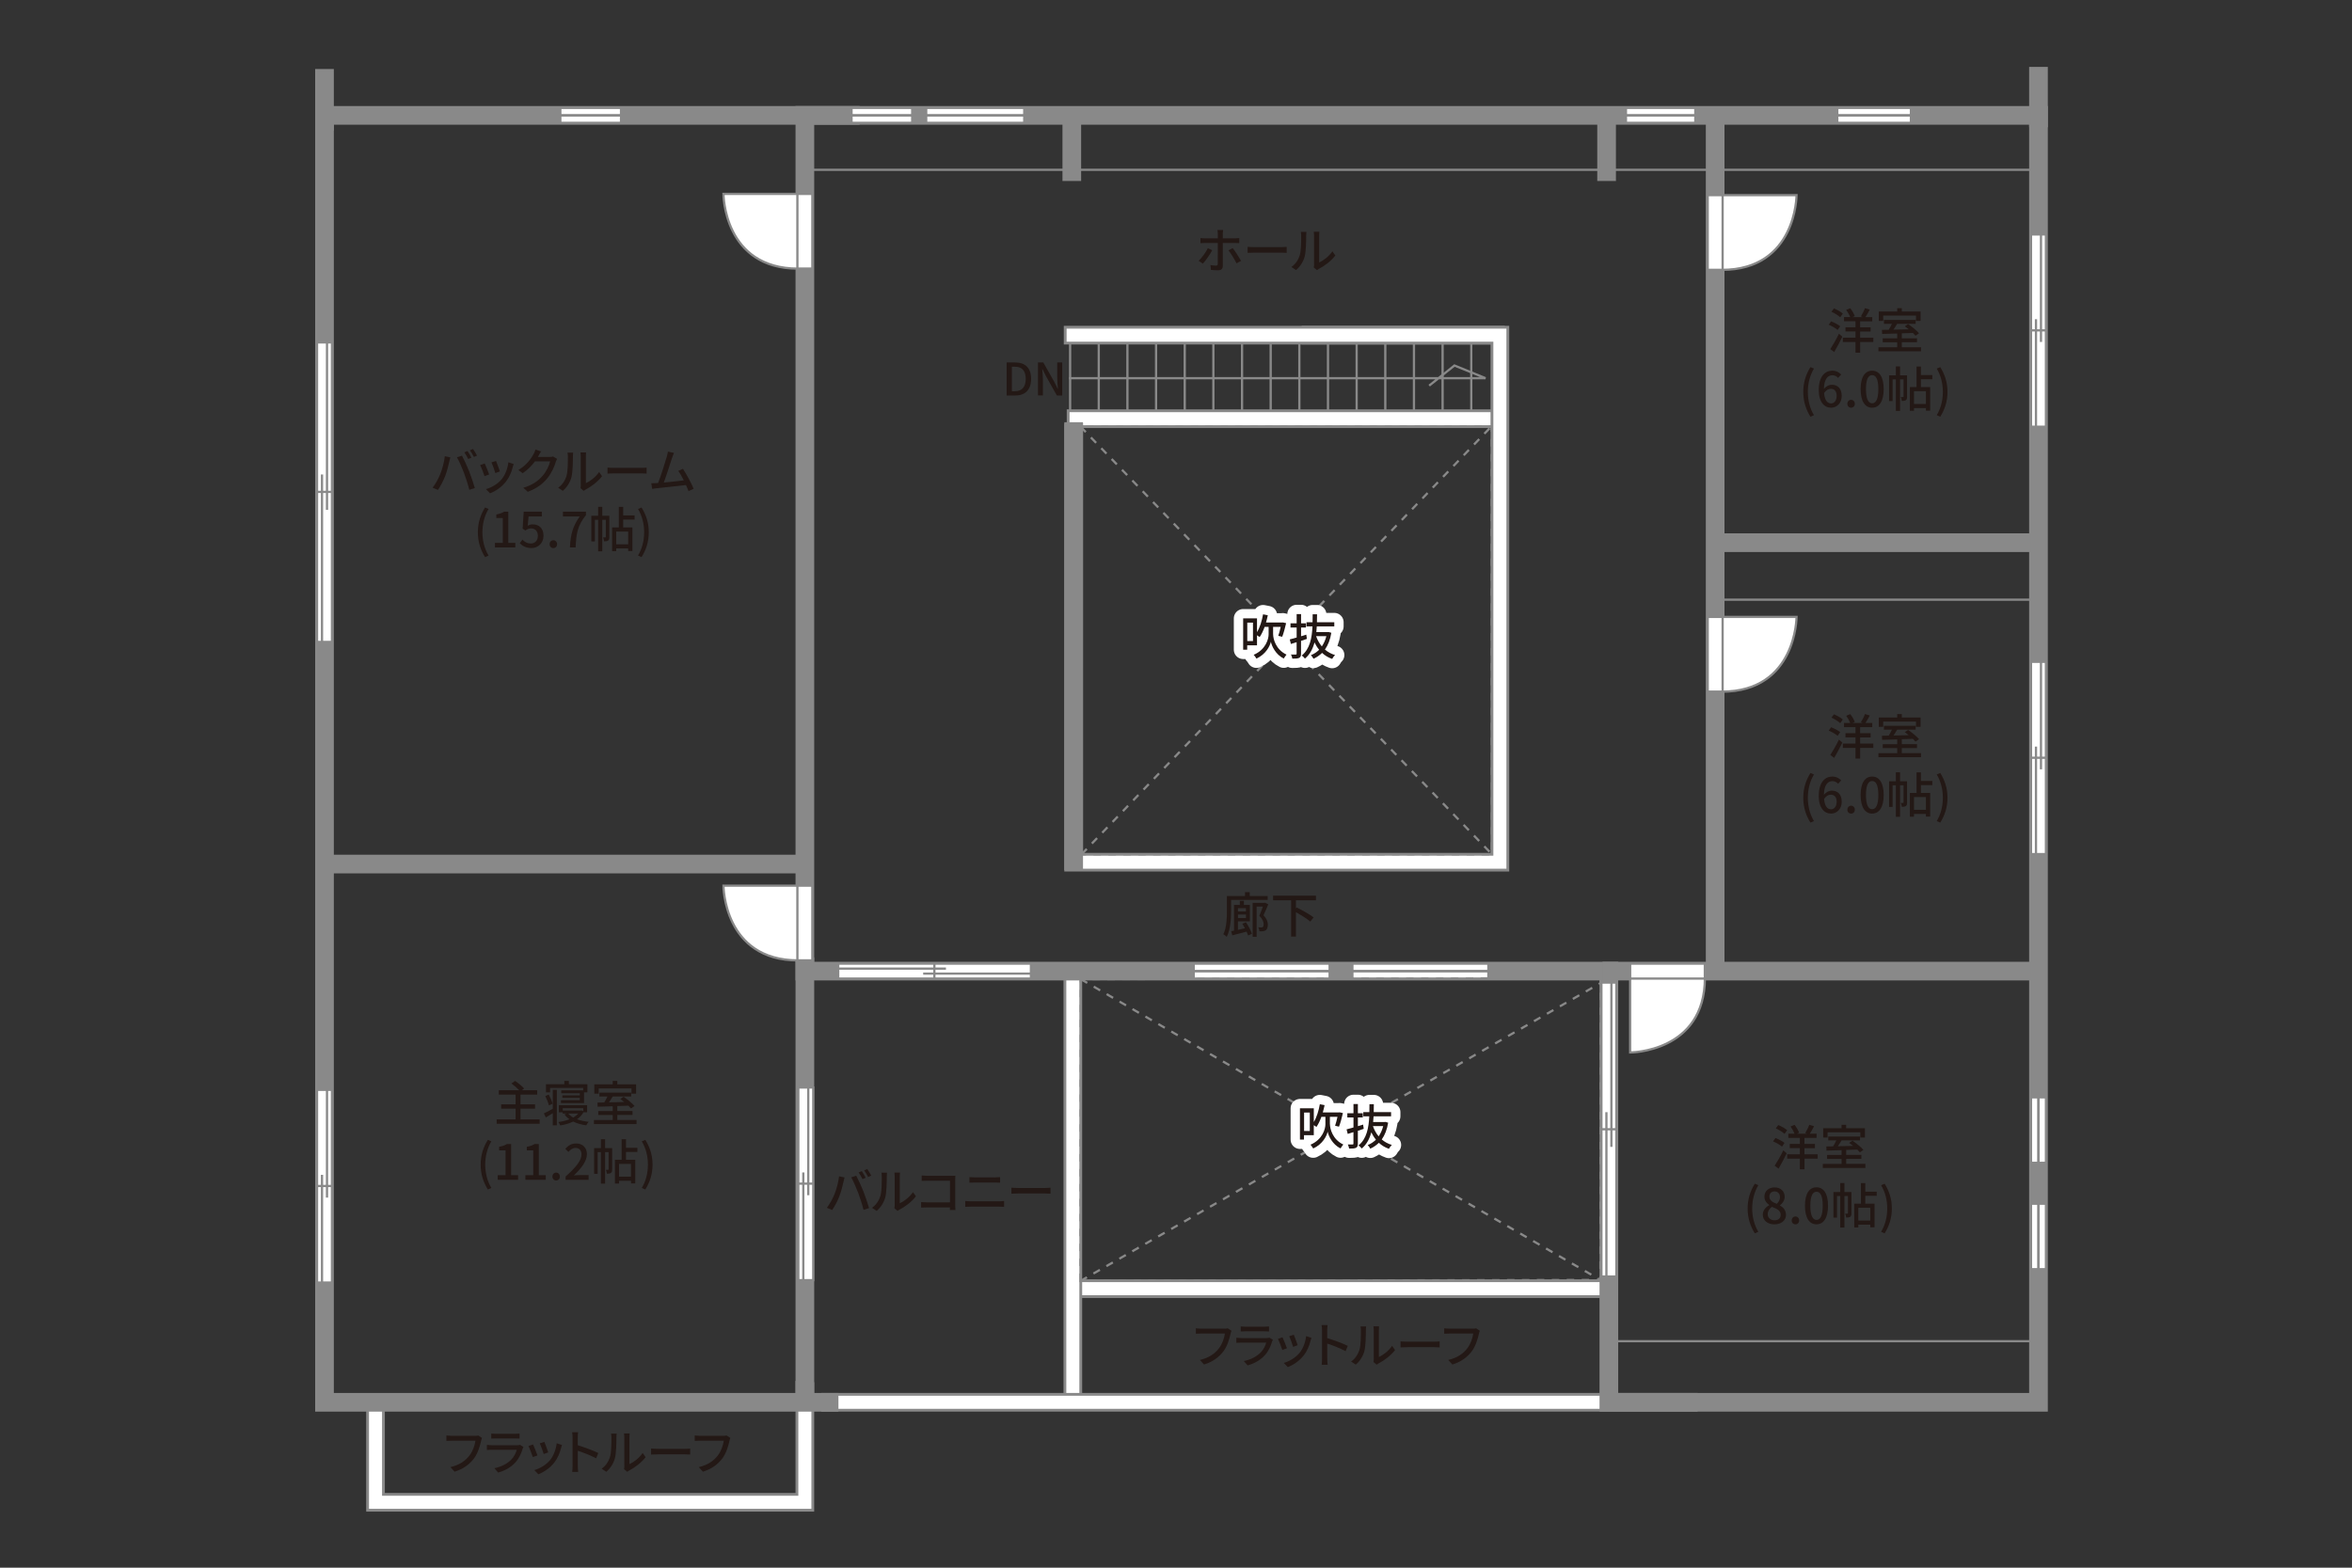 <?xml version="1.0" encoding="UTF-8"?><svg xmlns="http://www.w3.org/2000/svg" viewBox="0 0 630 420"><rect x="0" y="0" width="630" height="420" fill="#333333" stroke="none"/><defs><style>.cls-1,.cls-2,.cls-3,.cls-4,.cls-5{fill:none;}.cls-1,.cls-2,.cls-3,.cls-6,.cls-5,.cls-7{stroke:#898989;}.cls-1,.cls-3,.cls-6,.cls-5{stroke-width:.6px;}.cls-1,.cls-6,.cls-7{stroke-linecap:square;}.cls-8{fill:#231815;}.cls-2,.cls-4{stroke-width:5px;}.cls-3{stroke-dasharray:2 2;stroke-miterlimit:10;}.cls-4{stroke:#fff;stroke-linejoin:round;}.cls-6,.cls-7{fill:#fff;}.cls-7{stroke-width:.75px;}</style></defs><g id="_罫線"><line class="cls-1" x1="546.02" y1="45.49" x2="215.59" y2="45.49"/><line class="cls-1" x1="546.02" y1="160.66" x2="459.42" y2="160.66"/><line class="cls-1" x1="430.95" y1="359.32" x2="546.02" y2="359.32"/><line class="cls-1" x1="394.09" y1="112.17" x2="394.09" y2="90.74"/><line class="cls-1" x1="386.41" y1="112.17" x2="386.41" y2="90.74"/><line class="cls-1" x1="378.74" y1="112.17" x2="378.74" y2="90.74"/><line class="cls-1" x1="371.06" y1="112.17" x2="371.06" y2="90.74"/><line class="cls-1" x1="363.39" y1="112.17" x2="363.39" y2="90.74"/><line class="cls-1" x1="355.71" y1="112.17" x2="355.71" y2="90.74"/><line class="cls-1" x1="348.04" y1="112.17" x2="348.04" y2="90.74"/><line class="cls-1" x1="340.36" y1="112.17" x2="340.36" y2="90.74"/><line class="cls-1" x1="332.69" y1="112.17" x2="332.69" y2="90.74"/><line class="cls-1" x1="325.01" y1="112.17" x2="325.01" y2="90.74"/><line class="cls-1" x1="317.34" y1="112.17" x2="317.34" y2="90.74"/><line class="cls-1" x1="309.66" y1="112.17" x2="309.66" y2="90.74"/><line class="cls-1" x1="301.99" y1="112.17" x2="301.99" y2="90.74"/><line class="cls-1" x1="294.31" y1="112.17" x2="294.31" y2="90.74"/><line class="cls-1" x1="286.64" y1="112.17" x2="286.64" y2="90.74"/><polyline class="cls-1" points="286.64 101.32 392.75 101.32 397.91 101.32 389.59 97.92 383.05 103.13"/></g><g id="_外壁"><rect class="cls-7" x="287.59" y="343.12" width="143.37" height="4.25"/><rect class="cls-7" x="285.24" y="260.17" width="4.25" height="113.57"/><rect class="cls-7" x="286.11" y="110.05" width="116.6" height="4.25"/><rect class="cls-7" x="349.02" y="87.67" width="53.69" height="4.25"/><path class="cls-7" d="M217.71,370.32h-4.25v30.04h-110.75v-25.88h-4.25v30.12h119.25v-34.29Z"/><path class="cls-7" d="M403.88,87.67h-118.56v4.25h114.31v136.95h-109.92v-115.38h-4.25v119.62h118.42V87.67Z"/><rect class="cls-7" x="220.34" y="373.56" width="234" height="4.25"/><polygon class="cls-2" points="287.52 260.17 287.52 260.17 430.95 260.17 430.95 375.69 546.02 375.69 546.02 30.91 286.52 30.91 286.52 30.91 258.27 30.91 258.27 30.91 215.59 30.91 215.59 260.17 287.52 260.17"/><line class="cls-2" x1="546.02" y1="34.09" x2="546.02" y2="17.92"/><polyline class="cls-2" points="215.59 256.49 215.59 375.69 224.58 375.69 86.92 375.69 86.92 30.91 230.25 30.91"/><line class="cls-2" x1="86.92" y1="34.99" x2="86.92" y2="18.49"/><line class="cls-2" x1="215.59" y1="231.49" x2="86.92" y2="231.49"/><line class="cls-2" x1="287.09" y1="48.49" x2="287.09" y2="30.34"/><line class="cls-2" x1="430.34" y1="48.49" x2="430.34" y2="30.34"/><line class="cls-2" x1="459.42" y1="30.91" x2="459.42" y2="259.32"/><line class="cls-2" x1="429.25" y1="260.17" x2="546.02" y2="260.17"/><line class="cls-2" x1="544.92" y1="145.39" x2="459.42" y2="145.39"/><line class="cls-2" x1="287.59" y1="233.12" x2="287.59" y2="113.49"/></g><g id="_パーツ"><polygon class="cls-6" points="492.13 32.91 492.13 28.91 511.85 28.91 511.85 32.91 492.13 32.91 492.13 32.91"/><line class="cls-5" x1="511.85" y1="30.91" x2="492.13" y2="30.91"/><line class="cls-5" x1="511.85" y1="30.91" x2="492.13" y2="30.91"/><polygon class="cls-6" points="435.52 32.91 435.52 28.91 454.1 28.91 454.1 32.91 435.52 32.91 435.52 32.91"/><line class="cls-5" x1="454.1" y1="30.91" x2="435.52" y2="30.91"/><line class="cls-5" x1="454.1" y1="30.91" x2="435.52" y2="30.91"/><polygon class="cls-6" points="248.09 32.91 248.09 28.91 274.35 28.91 274.35 32.91 248.09 32.91 248.09 32.91"/><line class="cls-5" x1="274.35" y1="30.91" x2="248.09" y2="30.91"/><line class="cls-5" x1="274.35" y1="30.91" x2="248.09" y2="30.91"/><polygon class="cls-6" points="228.09 32.91 228.09 28.91 244.34 28.91 244.34 32.91 228.09 32.91 228.09 32.91"/><line class="cls-5" x1="244.34" y1="30.91" x2="228.09" y2="30.91"/><line class="cls-5" x1="244.34" y1="30.91" x2="228.09" y2="30.91"/><polygon class="cls-6" points="150.09 32.91 150.09 28.91 166.34 28.91 166.34 32.91 150.09 32.91 150.09 32.91"/><line class="cls-5" x1="166.34" y1="30.91" x2="150.09" y2="30.91"/><line class="cls-5" x1="166.34" y1="30.91" x2="150.09" y2="30.91"/><polygon class="cls-6" points="362.25 262.17 362.25 258.17 398.67 258.17 398.67 262.17 362.25 262.17 362.25 262.17"/><line class="cls-5" x1="398.67" y1="260.17" x2="362.25" y2="260.17"/><line class="cls-5" x1="398.67" y1="260.17" x2="362.25" y2="260.17"/><polygon class="cls-6" points="319.74 262.17 319.74 258.17 356.15 258.17 356.15 262.17 319.74 262.17 319.74 262.17"/><line class="cls-5" x1="356.15" y1="260.17" x2="319.74" y2="260.17"/><line class="cls-5" x1="356.15" y1="260.17" x2="319.74" y2="260.17"/><polygon class="cls-6" points="544.02 293.99 548.02 293.99 548.02 311.53 544.02 311.53 544.02 293.99 544.02 293.99"/><line class="cls-5" x1="546.02" y1="311.53" x2="546.02" y2="293.99"/><line class="cls-5" x1="546.02" y1="311.53" x2="546.02" y2="293.99"/><polygon class="cls-6" points="544.02 322.49 548.02 322.49 548.02 340.03 544.02 340.03 544.02 322.49 544.02 322.49"/><line class="cls-5" x1="546.02" y1="340.03" x2="546.02" y2="322.49"/><line class="cls-5" x1="546.02" y1="340.03" x2="546.02" y2="322.49"/><polygon class="cls-6" points="544.02 62.81 548.02 62.81 548.02 114.32 544.02 114.32 544.02 62.81 544.02 62.81"/><line class="cls-5" x1="548.02" y1="88.51" x2="544.02" y2="88.51"/><line class="cls-5" x1="546.69" y1="62.81" x2="546.69" y2="91.61"/><line class="cls-5" x1="545.35" y1="85.52" x2="545.35" y2="114.32"/><polygon class="cls-6" points="544.02 177.31 548.02 177.31 548.02 228.82 544.02 228.82 544.02 177.31 544.02 177.31"/><line class="cls-5" x1="548.02" y1="203.01" x2="544.02" y2="203.01"/><line class="cls-5" x1="546.69" y1="177.31" x2="546.69" y2="206.11"/><line class="cls-5" x1="545.35" y1="200.02" x2="545.35" y2="228.82"/><polygon class="cls-6" points="428.95 263.24 432.95 263.24 432.95 341.99 428.95 341.99 428.95 263.24 428.95 263.24"/><line class="cls-5" x1="432.95" y1="302.54" x2="428.95" y2="302.54"/><line class="cls-5" x1="431.62" y1="263.24" x2="431.62" y2="307.26"/><line class="cls-5" x1="430.29" y1="297.96" x2="430.29" y2="341.99"/><polygon class="cls-6" points="213.83 291.35 217.83 291.35 217.83 342.97 213.83 342.97 213.83 291.35 213.83 291.35"/><line class="cls-5" x1="217.83" y1="317.11" x2="213.83" y2="317.11"/><line class="cls-5" x1="216.5" y1="291.35" x2="216.5" y2="320.21"/><line class="cls-5" x1="215.17" y1="314.11" x2="215.17" y2="342.97"/><polygon class="cls-6" points="224.52 262.17 224.52 258.17 276.14 258.17 276.14 262.17 224.52 262.17 224.52 262.17"/><line class="cls-5" x1="250.28" y1="258.17" x2="250.28" y2="262.17"/><line class="cls-5" x1="224.52" y1="259.5" x2="253.38" y2="259.5"/><line class="cls-5" x1="247.28" y1="260.84" x2="276.14" y2="260.84"/><polygon class="cls-6" points="84.92 291.98 88.92 291.98 88.92 343.61 84.92 343.61 84.92 291.98 84.92 291.98"/><line class="cls-5" x1="88.92" y1="317.74" x2="84.92" y2="317.74"/><line class="cls-5" x1="87.59" y1="291.98" x2="87.59" y2="320.85"/><line class="cls-5" x1="86.25" y1="314.75" x2="86.25" y2="343.61"/><polygon class="cls-6" points="84.92 91.74 88.92 91.74 88.92 171.98 84.92 171.98 84.92 91.74 84.92 91.74"/><line class="cls-5" x1="88.92" y1="131.78" x2="84.92" y2="131.78"/><line class="cls-5" x1="87.59" y1="91.74" x2="87.59" y2="136.6"/><line class="cls-5" x1="86.25" y1="127.12" x2="86.25" y2="171.98"/><path class="cls-6" d="M193.78,51.95h20.01v20.02c-19.99,0-20.01-20.02-20.01-20.02Z"/><polygon class="cls-6" points="217.59 71.95 213.59 71.95 213.59 51.95 217.59 51.95 217.59 71.95 217.59 71.95"/><path class="cls-6" d="M193.78,237.28h20.01v20.02c-19.99,0-20.01-20.02-20.01-20.02Z"/><polygon class="cls-6" points="217.59 257.29 213.59 257.29 213.59 237.28 217.59 237.28 217.59 257.29 217.59 257.29"/><path class="cls-6" d="M481.22,165.28h-20.01v20.02c19.99,0,20.01-20.02,20.01-20.02Z"/><polygon class="cls-6" points="457.42 185.29 461.42 185.29 461.42 165.28 457.42 165.28 457.42 185.29 457.42 185.29"/><path class="cls-6" d="M481.22,52.28h-20.01v20.02c19.99,0,20.01-20.02,20.01-20.02Z"/><polygon class="cls-6" points="457.42 72.29 461.42 72.29 461.42 52.28 457.42 52.28 457.42 72.29 457.42 72.29"/><path class="cls-6" d="M436.65,281.97v-20.01h20.02c0,19.99-20.02,20.01-20.02,20.01Z"/><polygon class="cls-6" points="456.65 258.17 456.65 262.17 436.65 262.17 436.65 258.17 456.65 258.17 456.65 258.17"/><polygon class="cls-3" points="289.71 228.87 289.44 114.32 399.58 114.31 399.63 228.87 289.71 228.87"/><line class="cls-3" x1="289.44" y1="114.32" x2="399.63" y2="228.87"/><line class="cls-3" x1="289.71" y1="228.87" x2="399.4" y2="114.32"/><polygon class="cls-3" points="289.41 343.19 289.5 262.33 428.76 262.05 428.68 342.91 289.41 343.19"/><line class="cls-3" x1="289.5" y1="262.33" x2="428.68" y2="342.91"/><line class="cls-3" x1="289.41" y1="343.19" x2="428.95" y2="263.24"/></g><g id="_文字"><path class="cls-8" d="M492.23,197.14c-.51-.45-1.55-1.05-2.39-1.4l.64-.91c.83.33,1.9.88,2.43,1.31l-.68,1ZM490.26,202.27c.66-1,1.6-2.64,2.31-4.12l.91.79c-.64,1.35-1.46,2.9-2.18,4.11l-1.04-.78ZM491.23,191.37c.82.34,1.87.91,2.38,1.38l-.69.99c-.51-.47-1.52-1.11-2.35-1.48l.66-.88ZM501.8,200.37h-3.54v2.86h-1.25v-2.86h-3.39v-1.16h3.39v-1.66h-2.69v-1.13h2.69v-1.61h-3.08v-1.13h1.66c-.22-.57-.65-1.34-1.07-1.92l1.08-.44c.51.64,1.03,1.52,1.21,2.11l-.6.26h2.77l-.53-.18c.38-.61.86-1.53,1.09-2.21l1.29.39c-.36.71-.79,1.46-1.16,2h1.83v1.13h-3.25v1.61h2.81v1.13h-2.81v1.66h3.54v1.16Z"/><path class="cls-8" d="M514.56,201.78v1.08h-11.41v-1.08h5.03v-1.35h-3.88v-1.05h3.88v-1.29c-1.52.04-2.94.08-4.04.12l-.05-1.1c.53,0,1.16-.01,1.82-.03.3-.48.61-1.07.86-1.59h-2.15v-1.04h8.5v1.04h-4.95c-.31.52-.65,1.08-.99,1.56,1.29-.03,2.69-.06,4.09-.09-.35-.29-.71-.57-1.05-.81l.87-.6c1.04.7,2.33,1.75,2.94,2.48l-.95.66c-.17-.22-.42-.48-.69-.75-.99.04-2,.06-2.98.1v1.33h4.07v1.05h-4.07v1.35h5.15ZM504.43,194.73h-1.18v-2.51h4.93v-.92h1.23v.92h5.03v2.51h-1.23v-1.42h-8.78v1.42Z"/><path class="cls-8" d="M483.02,213.73c0-2.56.71-4.68,1.92-6.64l.94.4c-1.12,1.87-1.64,4.07-1.64,6.24s.52,4.38,1.64,6.24l-.94.42c-1.21-1.98-1.92-4.07-1.92-6.66Z"/><path class="cls-8" d="M487.17,213.2c0-3.68,1.73-5.15,3.61-5.15,1.07,0,1.85.46,2.39,1.03l-.82.91c-.35-.42-.94-.72-1.5-.72-1.22,0-2.24.92-2.3,3.65.56-.69,1.39-1.1,2.08-1.1,1.61,0,2.69.99,2.69,3,0,1.9-1.3,3.15-2.86,3.15-1.82,0-3.3-1.52-3.3-4.77ZM488.59,214.03c.16,1.9.85,2.79,1.87,2.79.83,0,1.5-.75,1.5-2s-.56-1.91-1.59-1.91c-.55,0-1.21.3-1.78,1.12Z"/><path class="cls-8" d="M494.83,216.93c0-.62.44-1.07,1-1.07s1,.44,1,1.07-.44,1.04-1,1.04-1-.43-1-1.04Z"/><path class="cls-8" d="M498.38,212.98c0-3.31,1.22-4.93,3.09-4.93s3.09,1.62,3.09,4.93-1.22,4.99-3.09,4.99-3.09-1.66-3.09-4.99ZM503.13,212.98c0-2.74-.69-3.74-1.66-3.74s-1.66,1-1.66,3.74.69,3.81,1.66,3.81,1.66-1.04,1.66-3.81Z"/><path class="cls-8" d="M510.83,214.99c0,.44-.05.78-.33.95-.26.19-.6.22-1.09.22-.01-.29-.14-.77-.27-1.05h.62c.09,0,.12-.04.12-.14v-4.59h-.94v8.45h-1.12v-8.45h-.87v5.81h-.95v-6.88h1.82v-2.4h1.12v2.4h1.88v5.68ZM514.53,210.33v2.11h2.48v6.33h-1.14v-.7h-3.2v.73h-1.1v-6.36h1.79v-5.51h1.17v2.29h3.06v1.12h-3.06ZM515.87,213.54h-3.2v3.42h3.2v-3.42Z"/><path class="cls-8" d="M518.77,219.97c1.12-1.86,1.64-4.06,1.64-6.24s-.52-4.37-1.64-6.24l.94-.4c1.22,1.96,1.94,4.08,1.94,6.64s-.72,4.68-1.94,6.66l-.94-.42Z"/><path class="cls-8" d="M492.23,88.4c-.51-.45-1.55-1.05-2.39-1.4l.64-.91c.83.33,1.9.88,2.43,1.31l-.68,1ZM490.26,93.53c.66-1,1.6-2.64,2.31-4.12l.91.79c-.64,1.35-1.46,2.9-2.18,4.11l-1.04-.78ZM491.23,82.63c.82.34,1.87.91,2.38,1.38l-.69.99c-.51-.47-1.52-1.11-2.35-1.48l.66-.88ZM501.8,91.63h-3.54v2.86h-1.25v-2.86h-3.39v-1.16h3.39v-1.66h-2.69v-1.13h2.69v-1.61h-3.08v-1.13h1.66c-.22-.57-.65-1.34-1.07-1.92l1.08-.44c.51.64,1.03,1.52,1.21,2.11l-.6.26h2.77l-.53-.18c.38-.61.86-1.53,1.09-2.21l1.29.39c-.36.71-.79,1.46-1.16,2h1.83v1.13h-3.25v1.61h2.81v1.13h-2.81v1.66h3.54v1.16Z"/><path class="cls-8" d="M514.56,93.04v1.08h-11.41v-1.08h5.03v-1.35h-3.88v-1.05h3.88v-1.29c-1.52.04-2.94.08-4.04.12l-.05-1.1c.53,0,1.16-.01,1.82-.03.3-.48.61-1.07.86-1.59h-2.15v-1.04h8.5v1.04h-4.95c-.31.52-.65,1.08-.99,1.56,1.29-.03,2.69-.06,4.09-.09-.35-.29-.71-.57-1.05-.81l.87-.6c1.04.7,2.33,1.75,2.94,2.48l-.95.66c-.17-.22-.42-.48-.69-.75-.99.04-2,.06-2.98.1v1.33h4.07v1.05h-4.07v1.35h5.15ZM504.43,85.98h-1.18v-2.51h4.93v-.92h1.23v.92h5.03v2.51h-1.23v-1.42h-8.78v1.42Z"/><path class="cls-8" d="M483.02,104.99c0-2.56.71-4.68,1.92-6.64l.94.4c-1.12,1.87-1.64,4.07-1.64,6.24s.52,4.38,1.64,6.24l-.94.42c-1.21-1.98-1.92-4.07-1.92-6.66Z"/><path class="cls-8" d="M487.17,104.46c0-3.68,1.73-5.15,3.61-5.15,1.07,0,1.85.46,2.39,1.03l-.82.91c-.35-.42-.94-.72-1.5-.72-1.22,0-2.24.92-2.3,3.65.56-.69,1.39-1.1,2.08-1.1,1.61,0,2.69.99,2.69,3,0,1.9-1.3,3.15-2.86,3.15-1.82,0-3.3-1.52-3.3-4.77ZM488.59,105.29c.16,1.9.85,2.79,1.87,2.79.83,0,1.5-.75,1.5-2s-.56-1.91-1.59-1.91c-.55,0-1.21.3-1.78,1.12Z"/><path class="cls-8" d="M494.83,108.19c0-.62.44-1.07,1-1.07s1,.44,1,1.07-.44,1.04-1,1.04-1-.43-1-1.04Z"/><path class="cls-8" d="M498.38,104.24c0-3.31,1.22-4.93,3.09-4.93s3.09,1.62,3.09,4.93-1.22,4.99-3.09,4.99-3.09-1.66-3.09-4.99ZM503.13,104.24c0-2.74-.69-3.74-1.66-3.74s-1.66,1-1.66,3.74.69,3.81,1.66,3.81,1.66-1.04,1.66-3.81Z"/><path class="cls-8" d="M510.83,106.25c0,.44-.05.78-.33.95-.26.19-.6.22-1.09.22-.01-.29-.14-.77-.27-1.05h.62c.09,0,.12-.04.12-.14v-4.59h-.94v8.45h-1.12v-8.45h-.87v5.81h-.95v-6.88h1.82v-2.4h1.12v2.4h1.88v5.68ZM514.53,101.59v2.11h2.48v6.33h-1.14v-.7h-3.2v.73h-1.1v-6.36h1.79v-5.51h1.17v2.29h3.06v1.12h-3.06ZM515.87,104.8h-3.2v3.42h3.2v-3.42Z"/><path class="cls-8" d="M518.77,111.23c1.12-1.86,1.64-4.06,1.64-6.24s-.52-4.37-1.64-6.24l.94-.4c1.22,1.96,1.94,4.08,1.94,6.64s-.72,4.68-1.94,6.66l-.94-.42Z"/><path class="cls-8" d="M477.32,307.19c-.51-.46-1.55-1.05-2.39-1.4l.64-.91c.83.33,1.9.88,2.43,1.31l-.68,1ZM475.36,312.31c.66-1,1.6-2.64,2.31-4.12l.91.79c-.64,1.35-1.46,2.9-2.18,4.11l-1.04-.78ZM476.32,301.41c.82.34,1.87.91,2.38,1.38l-.69.99c-.51-.47-1.52-1.11-2.35-1.48l.66-.88ZM486.89,310.41h-3.54v2.86h-1.25v-2.86h-3.39v-1.16h3.39v-1.66h-2.69v-1.13h2.69v-1.61h-3.08v-1.13h1.66c-.22-.57-.65-1.34-1.07-1.92l1.08-.44c.51.64,1.03,1.52,1.21,2.11l-.6.26h2.77l-.53-.18c.38-.61.86-1.53,1.09-2.21l1.29.39c-.36.71-.79,1.46-1.16,2h1.83v1.13h-3.25v1.61h2.81v1.13h-2.81v1.66h3.54v1.16Z"/><path class="cls-8" d="M499.66,311.83v1.08h-11.41v-1.08h5.03v-1.35h-3.88v-1.05h3.88v-1.29c-1.52.04-2.94.08-4.04.12l-.05-1.11c.53,0,1.16-.01,1.82-.03.3-.48.61-1.07.86-1.59h-2.15v-1.04h8.5v1.04h-4.95c-.31.52-.65,1.08-.99,1.56,1.29-.03,2.69-.06,4.09-.09-.35-.29-.71-.57-1.05-.81l.87-.6c1.04.7,2.33,1.76,2.94,2.48l-.95.66c-.17-.22-.42-.48-.69-.75-.99.04-2,.06-2.98.1v1.33h4.07v1.05h-4.07v1.35h5.15ZM489.53,304.77h-1.18v-2.51h4.93v-.92h1.23v.92h5.03v2.51h-1.23v-1.42h-8.78v1.42Z"/><path class="cls-8" d="M468.12,323.77c0-2.56.71-4.68,1.92-6.64l.94.4c-1.12,1.87-1.64,4.07-1.64,6.24s.52,4.38,1.64,6.24l-.94.42c-1.21-1.98-1.92-4.07-1.92-6.66Z"/><path class="cls-8" d="M472.18,325.46c0-1.26.83-2.11,1.72-2.57v-.06c-.71-.51-1.29-1.22-1.29-2.24,0-1.5,1.17-2.47,2.73-2.47,1.66,0,2.7,1.04,2.7,2.54,0,.97-.66,1.81-1.26,2.25v.06c.86.48,1.61,1.24,1.61,2.54,0,1.42-1.25,2.51-3.09,2.51s-3.12-1.07-3.12-2.55ZM476.97,325.46c0-1.17-1.05-1.61-2.35-2.14-.66.46-1.12,1.17-1.12,2,0,.95.79,1.61,1.82,1.61s1.65-.57,1.65-1.47ZM476.78,320.74c0-.88-.53-1.55-1.47-1.55-.78,0-1.37.53-1.37,1.39,0,1.04.91,1.52,1.98,1.94.57-.53.86-1.14.86-1.78Z"/><path class="cls-8" d="M479.92,326.97c0-.62.44-1.07,1-1.07s1,.44,1,1.07-.44,1.04-1,1.04-1-.43-1-1.04Z"/><path class="cls-8" d="M483.47,323.02c0-3.31,1.22-4.93,3.09-4.93s3.09,1.62,3.09,4.93-1.22,4.99-3.09,4.99-3.09-1.66-3.09-4.99ZM488.23,323.02c0-2.74-.69-3.74-1.66-3.74s-1.66,1-1.66,3.74.69,3.81,1.66,3.81,1.66-1.04,1.66-3.81Z"/><path class="cls-8" d="M495.93,325.03c0,.44-.05.78-.33.95-.26.19-.6.22-1.09.22-.01-.29-.14-.77-.27-1.05h.62c.09,0,.12-.04.12-.14v-4.59h-.94v8.45h-1.12v-8.45h-.87v5.81h-.95v-6.88h1.82v-2.4h1.12v2.4h1.88v5.68ZM499.63,320.37v2.11h2.48v6.33h-1.14v-.7h-3.2v.73h-1.1v-6.36h1.79v-5.51h1.17v2.29h3.06v1.12h-3.06ZM500.97,323.58h-3.2v3.42h3.2v-3.42Z"/><path class="cls-8" d="M503.87,330.01c1.12-1.86,1.64-4.06,1.64-6.24s-.52-4.37-1.64-6.24l.94-.4c1.22,1.96,1.94,4.08,1.94,6.64s-.72,4.68-1.94,6.66l-.94-.42Z"/><path class="cls-8" d="M144.55,299.9v1.18h-11.52v-1.18h5.07v-2.87h-3.86v-1.17h3.86v-2.59h-4.49v-1.18h5.46c-.53-.57-1.38-1.3-2.09-1.81l.99-.69c.83.56,1.9,1.43,2.43,2.04l-.64.46h4.13v1.18h-4.47v2.59h3.9v1.17h-3.9v2.87h5.12Z"/><path class="cls-8" d="M148.07,291.98h1.09v9.52h-1.09v-3.26c-.65.4-1.29.79-1.87,1.14l-.51-1.09c.61-.27,1.48-.74,2.38-1.24v-5.07ZM147.03,296.15c-.16-.68-.58-1.73-.97-2.5l.92-.42c.43.78.86,1.79,1.04,2.46l-.99.46ZM147.34,292.66h-1.09v-2.18h4.91v-.9h1.21v.9h4.97v2.18h-.91v2.87h-6.17v-.78h5.04v-.61h-4.67v-.68h4.67v-.57h-4.97v-.78h5.88v-.65h-8.87v1.2ZM156.28,298c-.42.75-1,1.37-1.72,1.86.91.35,1.98.57,3.12.69-.23.22-.51.66-.65.94-1.31-.18-2.5-.52-3.5-1.01-1.03.51-2.22.83-3.46,1.04-.09-.26-.33-.7-.51-.92,1.04-.13,2.07-.38,2.96-.73-.52-.38-.98-.82-1.33-1.33l.61-.21h-1.08v-.33h-1.03v-1.92h7.57v1.92h-1ZM150.74,297.52h4.8l.2-.04.49.21v-.78h-5.49v.61ZM152.21,298.33c.34.4.79.77,1.33,1.07.53-.3.99-.65,1.34-1.07h-2.67Z"/><path class="cls-8" d="M170.5,300.07v1.08h-11.41v-1.08h5.03v-1.35h-3.87v-1.05h3.87v-1.29c-1.52.04-2.94.08-4.04.12l-.05-1.11c.53,0,1.16-.01,1.82-.03.3-.48.61-1.07.86-1.59h-2.15v-1.04h8.5v1.04h-4.95c-.31.52-.65,1.08-.99,1.56,1.29-.03,2.69-.06,4.09-.09-.35-.29-.71-.57-1.05-.81l.87-.6c1.04.7,2.33,1.76,2.94,2.48l-.95.66c-.17-.22-.42-.48-.69-.75-.99.04-2,.06-2.98.1v1.33h4.07v1.05h-4.07v1.35h5.15ZM160.37,293.01h-1.18v-2.51h4.93v-.92h1.23v.92h5.03v2.51h-1.23v-1.42h-8.78v1.42Z"/><path class="cls-8" d="M128.75,312.02c0-2.56.71-4.68,1.92-6.64l.94.4c-1.12,1.87-1.64,4.07-1.64,6.24s.52,4.38,1.64,6.24l-.94.42c-1.21-1.98-1.92-4.07-1.92-6.66Z"/><path class="cls-8" d="M133.33,314.85h2.09v-6.66h-1.72v-.95c.9-.17,1.53-.39,2.08-.74h1.13v8.35h1.87v1.23h-5.46v-1.23Z"/><path class="cls-8" d="M140.74,314.85h2.09v-6.66h-1.72v-.95c.9-.17,1.53-.39,2.08-.74h1.13v8.35h1.87v1.23h-5.46v-1.23Z"/><path class="cls-8" d="M147.97,315.22c0-.62.44-1.07,1-1.07s1,.44,1,1.07-.44,1.04-1,1.04-1-.43-1-1.04Z"/><path class="cls-8" d="M151.48,315.22c2.82-2.5,4.28-4.35,4.28-5.93,0-1.04-.55-1.75-1.62-1.75-.75,0-1.38.48-1.89,1.07l-.84-.83c.82-.9,1.66-1.43,2.91-1.43,1.75,0,2.89,1.14,2.89,2.87,0,1.85-1.47,3.76-3.5,5.69.49-.05,1.09-.09,1.56-.09h2.39v1.27h-6.17v-.87Z"/><path class="cls-8" d="M163.97,313.28c0,.44-.05.78-.33.95-.26.19-.6.22-1.09.22-.01-.29-.14-.77-.27-1.05h.62c.09,0,.12-.04.12-.14v-4.59h-.94v8.45h-1.12v-8.45h-.87v5.81h-.95v-6.88h1.82v-2.4h1.12v2.4h1.88v5.68ZM167.68,308.61v2.11h2.48v6.33h-1.14v-.7h-3.2v.73h-1.1v-6.36h1.79v-5.51h1.17v2.29h3.05v1.12h-3.05ZM169.01,311.82h-3.2v3.42h3.2v-3.42Z"/><path class="cls-8" d="M171.91,318.26c1.12-1.86,1.64-4.06,1.64-6.24s-.52-4.37-1.64-6.24l.94-.4c1.22,1.96,1.94,4.08,1.94,6.64s-.71,4.68-1.94,6.66l-.94-.42Z"/><path class="cls-8" d="M119.15,122.23l1.47.3c-.09.32-.21.82-.27,1.1-.17.86-.64,2.72-1.14,4-.47,1.21-1.21,2.61-1.91,3.63l-1.42-.6c.82-1.07,1.56-2.46,2.01-3.56.57-1.39,1.09-3.32,1.26-4.88ZM122.41,122.52l1.34-.44c.53.97,1.39,2.86,1.91,4.17.49,1.25,1.18,3.28,1.53,4.5l-1.48.48c-.35-1.42-.9-3.13-1.42-4.52-.51-1.35-1.33-3.21-1.88-4.19ZM126.27,122.62l-.85.36c-.26-.52-.69-1.3-1.04-1.79l.85-.35c.32.47.79,1.27,1.04,1.78ZM127.78,122.05l-.84.38c-.29-.56-.7-1.3-1.07-1.79l.83-.35c.34.49.83,1.3,1.08,1.77Z"/><path class="cls-8" d="M131.03,127.11l-1.24.46c-.22-.69-.9-2.46-1.18-2.96l1.22-.44c.3.6.95,2.24,1.2,2.95ZM137.36,125.08c-.35,1.39-.91,2.77-1.82,3.93-1.2,1.53-2.81,2.59-4.28,3.15l-1.08-1.11c1.47-.42,3.19-1.4,4.26-2.74.9-1.12,1.55-2.81,1.73-4.45l1.43.46c-.12.32-.2.56-.25.77ZM133.9,126.3l-1.22.44c-.16-.61-.74-2.24-1.04-2.86l1.22-.4c.23.55.87,2.25,1.04,2.82Z"/><path class="cls-8" d="M144.25,122.11c-.05.1-.12.22-.18.32h3.12c.36,0,.73-.04.97-.13l1.07.65c-.13.21-.27.53-.36.79-.35,1.25-1.12,2.99-2.29,4.42-1.2,1.48-2.77,2.67-5.2,3.6l-1.21-1.08c2.51-.75,4.06-1.9,5.21-3.25.96-1.11,1.74-2.74,1.98-3.83h-4.06c-.83,1.12-1.94,2.27-3.3,3.18l-1.14-.86c2.26-1.35,3.47-3.16,4.08-4.3.16-.26.38-.79.48-1.17l1.51.49c-.26.39-.53.9-.68,1.16Z"/><path class="cls-8" d="M151.73,127.51c.38-1.16.38-3.69.38-5.19,0-.44-.03-.75-.1-1.05h1.51c-.01.1-.06.58-.06,1.04,0,1.48-.05,4.25-.4,5.55-.39,1.43-1.21,2.7-2.31,3.64l-1.25-.83c1.13-.78,1.87-1.96,2.25-3.16ZM155.56,129.96v-7.7c0-.53-.08-.96-.08-1.04h1.51c-.01.08-.06.51-.06,1.04v7.19c1.13-.51,2.6-1.61,3.54-2.99l.79,1.12c-1.11,1.47-2.94,2.83-4.43,3.59-.23.13-.39.25-.49.33l-.86-.71c.05-.22.09-.52.09-.82Z"/><path class="cls-8" d="M164.67,125.35h7.07c.62,0,1.13-.05,1.46-.08v1.61c-.29-.01-.88-.06-1.46-.06h-7.07c-.71,0-1.5.03-1.94.06v-1.61c.43.03,1.24.08,1.94.08Z"/><path class="cls-8" d="M180.02,122.65c-.39,1.23-1.57,4.91-2.22,6.63,1.77-.16,3.96-.4,5.36-.58-.49-.99-1.03-1.94-1.48-2.54l1.26-.55c.91,1.37,2.3,3.95,2.86,5.34l-1.38.62c-.17-.46-.4-1.03-.68-1.62-2.07.25-6.23.7-7.92.86-.33.04-.75.1-1.14.16l-.23-1.51c.4,0,.91,0,1.3-.03.16-.01.34-.01.53-.03.73-1.86,1.96-5.75,2.33-7.06.18-.62.23-.97.29-1.35l1.62.34c-.14.35-.3.74-.49,1.31Z"/><path class="cls-8" d="M128,142.6c0-2.56.71-4.68,1.92-6.64l.94.4c-1.12,1.87-1.64,4.07-1.64,6.24s.52,4.38,1.64,6.24l-.94.42c-1.21-1.98-1.92-4.07-1.92-6.66Z"/><path class="cls-8" d="M132.58,145.44h2.09v-6.66h-1.72v-.95c.9-.17,1.53-.39,2.08-.74h1.13v8.35h1.87v1.23h-5.46v-1.23Z"/><path class="cls-8" d="M139.22,145.56l.71-.98c.55.55,1.24,1.03,2.24,1.03,1.08,0,1.9-.77,1.9-2.04s-.73-2-1.82-2c-.61,0-.97.18-1.53.55l-.73-.48.29-4.55h4.85v1.27h-3.55l-.22,2.46c.42-.21.79-.34,1.31-.34,1.6,0,2.91.95,2.91,3.04s-1.55,3.31-3.22,3.31c-1.51,0-2.46-.61-3.13-1.27Z"/><path class="cls-8" d="M147.22,145.8c0-.62.44-1.07,1-1.07s1,.44,1,1.07-.44,1.04-1,1.04-1-.43-1-1.04Z"/><path class="cls-8" d="M155.29,138.36h-4.5v-1.27h6.16v.92c-2.25,2.79-2.6,4.91-2.76,8.66h-1.53c.17-3.5.78-5.73,2.63-8.31Z"/><path class="cls-8" d="M163.22,143.86c0,.44-.05.78-.33.95-.26.19-.6.22-1.09.22-.01-.29-.14-.77-.27-1.05h.62c.09,0,.12-.04.12-.14v-4.59h-.94v8.45h-1.12v-8.45h-.87v5.81h-.95v-6.88h1.82v-2.4h1.12v2.4h1.88v5.68ZM166.92,139.19v2.11h2.48v6.33h-1.14v-.7h-3.2v.73h-1.1v-6.36h1.79v-5.51h1.17v2.29h3.06v1.12h-3.06ZM168.26,142.41h-3.2v3.42h3.2v-3.42Z"/><path class="cls-8" d="M170.9,148.84c1.12-1.86,1.64-4.06,1.64-6.24s-.52-4.37-1.64-6.24l.94-.4c1.22,1.96,1.94,4.08,1.94,6.64s-.71,4.68-1.94,6.66l-.94-.42Z"/><path class="cls-8" d="M269.64,97.11h2.29c2.71,0,4.26,1.51,4.26,4.39s-1.55,4.45-4.19,4.45h-2.36v-8.84ZM271.84,104.81c1.89,0,2.91-1.12,2.91-3.31s-1.02-3.25-2.91-3.25h-.8v6.56h.8Z"/><path class="cls-8" d="M278.03,97.11h1.43l2.93,5.19.92,1.87h.06c-.07-.91-.18-1.98-.18-2.94v-4.12h1.32v8.84h-1.43l-2.93-5.21-.92-1.85h-.06c.07.91.18,1.93.18,2.89v4.16h-1.32v-8.84Z"/><path class="cls-8" d="M322.19,70.63l-1.12-.75c.86-.82,1.94-2.31,2.46-3.39l1.16.56c-.57,1.13-1.78,2.81-2.5,3.59ZM327.53,62.66v1.2h3.26c.34,0,.82-.03,1.16-.07v1.34c-.38-.03-.82-.03-1.14-.03h-3.28v6.19c0,.71-.38,1.12-1.22,1.12-.61,0-1.38-.04-1.96-.1l-.12-1.29c.56.1,1.14.14,1.48.14s.48-.13.48-.48c.01-.61.01-4.9.01-5.53v-.05h-3.47c-.4,0-.82.01-1.18.04v-1.37c.38.05.77.08,1.17.08h3.48v-1.21c0-.3-.05-.81-.1-1.01h1.53c-.04.18-.1.73-.1,1.03ZM332.42,69.89l-1.2.66c-.55-1.07-1.5-2.67-2.16-3.47l1.12-.61c.69.83,1.72,2.47,2.24,3.42Z"/><path class="cls-8" d="M336.12,66.21h7.07c.62,0,1.13-.05,1.46-.08v1.61c-.29-.01-.88-.06-1.46-.06h-7.07c-.71,0-1.5.03-1.94.06v-1.61c.43.03,1.23.08,1.94.08Z"/><path class="cls-8" d="M348.15,68.37c.38-1.16.38-3.69.38-5.19,0-.44-.03-.75-.1-1.05h1.51c-.01.1-.07.58-.07,1.04,0,1.48-.05,4.25-.4,5.55-.39,1.43-1.21,2.7-2.31,3.64l-1.25-.83c1.13-.78,1.87-1.96,2.25-3.16ZM351.98,70.83v-7.7c0-.53-.08-.96-.08-1.04h1.51c-.01.08-.06.51-.06,1.04v7.19c1.13-.51,2.6-1.61,3.54-2.99l.79,1.12c-1.11,1.47-2.94,2.83-4.43,3.59-.23.13-.39.25-.49.33l-.86-.71c.05-.22.09-.52.09-.82Z"/><path class="cls-8" d="M341.02,169.95c0,1.16.66,4.04,3.58,5.43-.22.27-.59.77-.74,1.05-2.21-1.09-3.22-3.38-3.45-4.5-.23,1.14-1.35,3.37-3.87,4.51-.14-.26-.49-.77-.73-1.01,3.26-1.4,4-4.28,4-5.47v-2.01h-1.07c-.38,1.05-.83,1.99-1.33,2.72-.16-.13-.44-.31-.71-.48v2.69h-2.63v1.18h-1.08v-8.39h3.71v3.69c.77-1.26,1.31-3.02,1.62-4.78l1.27.25c-.13.66-.3,1.31-.48,1.95h4.32l.19-.03.88.2c-.3,1.29-.69,2.74-1.05,3.65l-1.05-.26c.21-.61.46-1.51.65-2.39h-2.04v2ZM335.62,166.8h-1.53v4.95h1.53v-4.95Z"/><path class="cls-8" d="M350.05,171.17c-.51.17-1.04.35-1.56.52v3.43c0,.62-.13.95-.51,1.14-.38.17-.94.21-1.82.2-.04-.3-.19-.78-.35-1.11.55.03,1.08.03,1.25.01.18,0,.25-.05.25-.25v-3.06c-.55.17-1.07.34-1.53.48l-.31-1.22c.52-.13,1.16-.31,1.85-.51v-2.68h-1.65v-1.12h1.65v-2.47h1.18v2.47h1.31v1.12h-1.31v2.34c.47-.14.94-.29,1.4-.43l.16,1.12ZM356.61,169.52c-.3,1.87-.9,3.35-1.72,4.5.75.65,1.66,1.16,2.71,1.47-.26.23-.61.73-.77,1.04-1.05-.36-1.95-.91-2.7-1.61-.68.66-1.44,1.18-2.3,1.57-.14-.29-.46-.74-.69-.97.82-.31,1.56-.81,2.2-1.44-.48-.58-.88-1.23-1.24-1.96-.46,1.72-1.23,3.22-2.56,4.33-.2-.27-.56-.65-.87-.82,2.2-1.77,2.74-4.72,2.89-7.81h-1.6v-1.12h1.62c.01-.71.03-1.42.03-2.12h1.17c0,.7-.01,1.4-.03,2.12h4.65v1.12h-4.69c-.03.52-.07,1.03-.12,1.53h3.08l.21-.03.73.21ZM352.53,170.44c.35,1.01.87,1.95,1.53,2.74.53-.77.95-1.69,1.22-2.74h-2.76Z"/><path class="cls-4" d="M341.02,169.95c0,1.16.66,4.04,3.58,5.43-.22.27-.59.77-.74,1.05-2.21-1.09-3.22-3.38-3.45-4.5-.23,1.14-1.35,3.37-3.87,4.51-.14-.26-.49-.77-.73-1.01,3.26-1.4,4-4.28,4-5.47v-2.01h-1.07c-.38,1.05-.83,1.99-1.33,2.72-.16-.13-.44-.31-.71-.48v2.69h-2.63v1.18h-1.08v-8.39h3.71v3.69c.77-1.26,1.31-3.02,1.62-4.78l1.27.25c-.13.66-.3,1.31-.48,1.95h4.32l.19-.03.88.2c-.3,1.29-.69,2.74-1.05,3.65l-1.05-.26c.21-.61.46-1.51.65-2.39h-2.04v2ZM335.62,166.8h-1.53v4.95h1.53v-4.95Z"/><path class="cls-4" d="M350.05,171.17c-.51.17-1.04.35-1.56.52v3.43c0,.62-.13.95-.51,1.14-.38.17-.94.21-1.82.2-.04-.3-.19-.78-.35-1.11.55.03,1.08.03,1.25.01.18,0,.25-.05.25-.25v-3.06c-.55.17-1.07.34-1.53.48l-.31-1.22c.52-.13,1.16-.31,1.85-.51v-2.68h-1.65v-1.12h1.65v-2.47h1.18v2.47h1.31v1.12h-1.31v2.34c.47-.14.94-.29,1.4-.43l.16,1.12ZM356.61,169.52c-.3,1.87-.9,3.35-1.72,4.5.75.65,1.66,1.16,2.71,1.47-.26.23-.61.73-.77,1.04-1.05-.36-1.95-.91-2.7-1.61-.68.66-1.44,1.18-2.3,1.57-.14-.29-.46-.74-.69-.97.82-.31,1.56-.81,2.2-1.44-.48-.58-.88-1.23-1.24-1.96-.46,1.72-1.23,3.22-2.56,4.33-.2-.27-.56-.65-.87-.82,2.2-1.77,2.74-4.72,2.89-7.81h-1.6v-1.12h1.62c.01-.71.03-1.42.03-2.12h1.17c0,.7-.01,1.4-.03,2.12h4.65v1.12h-4.69c-.03.52-.07,1.03-.12,1.53h3.08l.21-.03.73.21ZM352.53,170.44c.35,1.01.87,1.95,1.53,2.74.53-.77.95-1.69,1.22-2.74h-2.76Z"/><path class="cls-8" d="M341.02,169.95c0,1.16.66,4.04,3.58,5.43-.22.27-.59.77-.74,1.05-2.21-1.09-3.22-3.38-3.45-4.5-.23,1.14-1.35,3.37-3.87,4.51-.14-.26-.49-.77-.73-1.01,3.26-1.4,4-4.28,4-5.47v-2.01h-1.07c-.38,1.05-.83,1.99-1.33,2.72-.16-.13-.44-.31-.71-.48v2.69h-2.63v1.18h-1.08v-8.39h3.71v3.69c.77-1.26,1.31-3.02,1.62-4.78l1.27.25c-.13.66-.3,1.31-.48,1.95h4.32l.19-.03.88.2c-.3,1.29-.69,2.74-1.05,3.65l-1.05-.26c.21-.61.46-1.51.65-2.39h-2.04v2ZM335.62,166.8h-1.53v4.95h1.53v-4.95Z"/><path class="cls-8" d="M350.05,171.17c-.51.17-1.04.35-1.56.52v3.43c0,.62-.13.95-.51,1.14-.38.17-.94.21-1.82.2-.04-.3-.19-.78-.35-1.11.55.03,1.08.03,1.25.01.18,0,.25-.05.25-.25v-3.06c-.55.17-1.07.34-1.53.48l-.31-1.22c.52-.13,1.16-.31,1.85-.51v-2.68h-1.65v-1.12h1.65v-2.47h1.18v2.47h1.31v1.12h-1.31v2.34c.47-.14.94-.29,1.4-.43l.16,1.12ZM356.61,169.52c-.3,1.87-.9,3.35-1.72,4.5.75.65,1.66,1.16,2.71,1.47-.26.23-.61.73-.77,1.04-1.05-.36-1.95-.91-2.7-1.61-.68.66-1.44,1.18-2.3,1.57-.14-.29-.46-.74-.69-.97.82-.31,1.56-.81,2.2-1.44-.48-.58-.88-1.23-1.24-1.96-.46,1.72-1.23,3.22-2.56,4.33-.2-.27-.56-.65-.87-.82,2.2-1.77,2.74-4.72,2.89-7.81h-1.6v-1.12h1.62c.01-.71.03-1.42.03-2.12h1.17c0,.7-.01,1.4-.03,2.12h4.65v1.12h-4.69c-.03.52-.07,1.03-.12,1.53h3.08l.21-.03.73.21ZM352.53,170.44c.35,1.01.87,1.95,1.53,2.74.53-.77.95-1.69,1.22-2.74h-2.76Z"/><path class="cls-8" d="M356.24,301.2c0,1.16.66,4.04,3.57,5.43-.22.27-.58.77-.74,1.05-2.21-1.09-3.22-3.38-3.45-4.5-.23,1.14-1.35,3.37-3.87,4.51-.14-.26-.49-.77-.73-1.01,3.26-1.4,4-4.28,4-5.47v-2.01h-1.07c-.38,1.05-.83,1.99-1.33,2.72-.16-.13-.44-.31-.71-.48v2.69h-2.63v1.18h-1.08v-8.39h3.71v3.69c.77-1.26,1.31-3.02,1.62-4.78l1.27.25c-.13.66-.3,1.31-.48,1.95h4.32l.19-.03.88.2c-.3,1.29-.69,2.74-1.05,3.65l-1.05-.26c.21-.61.46-1.51.65-2.39h-2.04v2ZM350.84,298.06h-1.53v4.95h1.53v-4.95Z"/><path class="cls-8" d="M365.27,302.43c-.51.17-1.04.35-1.56.52v3.43c0,.62-.13.95-.51,1.14-.38.17-.94.21-1.82.2-.04-.3-.2-.78-.35-1.11.55.03,1.08.03,1.25.01.18,0,.25-.05.25-.25v-3.06c-.55.17-1.07.34-1.53.48l-.31-1.22c.52-.13,1.16-.31,1.85-.51v-2.68h-1.65v-1.12h1.65v-2.47h1.18v2.47h1.31v1.12h-1.31v2.34c.47-.14.94-.29,1.4-.43l.16,1.12ZM371.83,300.77c-.3,1.87-.9,3.35-1.72,4.5.75.65,1.66,1.16,2.7,1.47-.26.23-.61.73-.77,1.04-1.05-.36-1.95-.91-2.7-1.61-.68.66-1.44,1.18-2.3,1.57-.14-.29-.46-.74-.69-.97.82-.31,1.56-.81,2.2-1.44-.48-.58-.88-1.23-1.24-1.96-.46,1.72-1.23,3.22-2.56,4.33-.2-.27-.56-.65-.87-.82,2.2-1.77,2.74-4.72,2.89-7.81h-1.6v-1.12h1.62c.01-.71.03-1.42.03-2.12h1.17c0,.7-.01,1.4-.03,2.12h4.65v1.12h-4.69c-.03.52-.07,1.03-.12,1.53h3.08l.21-.03.73.21ZM367.75,301.7c.35,1.01.87,1.95,1.53,2.74.53-.77.95-1.69,1.22-2.74h-2.76Z"/><path class="cls-4" d="M356.24,301.2c0,1.16.66,4.04,3.57,5.43-.22.27-.58.77-.74,1.05-2.21-1.09-3.22-3.38-3.45-4.5-.23,1.14-1.35,3.37-3.87,4.51-.14-.26-.49-.77-.73-1.01,3.26-1.4,4-4.28,4-5.47v-2.01h-1.07c-.38,1.05-.83,1.99-1.33,2.72-.16-.13-.44-.31-.71-.48v2.69h-2.63v1.18h-1.08v-8.39h3.71v3.69c.77-1.26,1.31-3.02,1.62-4.78l1.27.25c-.13.66-.3,1.31-.48,1.95h4.32l.19-.03.88.2c-.3,1.29-.69,2.74-1.05,3.65l-1.05-.26c.21-.61.46-1.51.65-2.39h-2.04v2ZM350.84,298.06h-1.53v4.95h1.53v-4.95Z"/><path class="cls-4" d="M365.27,302.43c-.51.17-1.04.35-1.56.52v3.43c0,.62-.13.95-.51,1.14-.38.17-.94.21-1.82.2-.04-.3-.2-.78-.35-1.11.55.03,1.08.03,1.25.01.18,0,.25-.05.25-.25v-3.06c-.55.17-1.07.34-1.53.48l-.31-1.22c.52-.13,1.16-.31,1.85-.51v-2.68h-1.65v-1.12h1.65v-2.47h1.18v2.47h1.31v1.12h-1.31v2.34c.47-.14.94-.29,1.4-.43l.16,1.12ZM371.83,300.77c-.3,1.87-.9,3.35-1.72,4.5.75.65,1.66,1.16,2.7,1.47-.26.23-.61.73-.77,1.04-1.05-.36-1.95-.91-2.7-1.61-.68.66-1.44,1.18-2.3,1.57-.14-.29-.46-.74-.69-.97.82-.31,1.56-.81,2.2-1.44-.48-.58-.88-1.23-1.24-1.96-.46,1.72-1.23,3.22-2.56,4.33-.2-.27-.56-.65-.87-.82,2.2-1.77,2.74-4.72,2.89-7.81h-1.6v-1.12h1.62c.01-.71.03-1.42.03-2.12h1.17c0,.7-.01,1.4-.03,2.12h4.65v1.12h-4.69c-.03.52-.07,1.03-.12,1.53h3.08l.21-.03.73.21ZM367.75,301.7c.35,1.01.87,1.95,1.53,2.74.53-.77.95-1.69,1.22-2.74h-2.76Z"/><path class="cls-8" d="M356.24,301.2c0,1.16.66,4.04,3.57,5.43-.22.27-.58.77-.74,1.05-2.21-1.09-3.22-3.38-3.45-4.5-.23,1.14-1.35,3.37-3.87,4.51-.14-.26-.49-.77-.73-1.01,3.26-1.4,4-4.28,4-5.47v-2.01h-1.07c-.38,1.05-.83,1.99-1.33,2.72-.16-.13-.44-.31-.71-.48v2.69h-2.63v1.18h-1.08v-8.39h3.71v3.69c.77-1.26,1.31-3.02,1.62-4.78l1.27.25c-.13.66-.3,1.31-.48,1.95h4.32l.19-.03.88.2c-.3,1.29-.69,2.74-1.05,3.65l-1.05-.26c.21-.61.46-1.51.65-2.39h-2.04v2ZM350.84,298.06h-1.53v4.95h1.53v-4.95Z"/><path class="cls-8" d="M365.27,302.43c-.51.17-1.04.35-1.56.52v3.43c0,.62-.13.95-.51,1.14-.38.17-.94.21-1.82.2-.04-.3-.2-.78-.35-1.11.55.03,1.08.03,1.25.01.18,0,.25-.05.25-.25v-3.06c-.55.17-1.07.34-1.53.48l-.31-1.22c.52-.13,1.16-.31,1.85-.51v-2.68h-1.65v-1.12h1.65v-2.47h1.18v2.47h1.31v1.12h-1.31v2.34c.47-.14.94-.29,1.4-.43l.16,1.12ZM371.83,300.77c-.3,1.87-.9,3.35-1.72,4.5.75.65,1.66,1.16,2.7,1.47-.26.23-.61.73-.77,1.04-1.05-.36-1.95-.91-2.7-1.61-.68.66-1.44,1.18-2.3,1.57-.14-.29-.46-.74-.69-.97.82-.31,1.56-.81,2.2-1.44-.48-.58-.88-1.23-1.24-1.96-.46,1.72-1.23,3.22-2.56,4.33-.2-.27-.56-.65-.87-.82,2.2-1.77,2.74-4.72,2.89-7.81h-1.6v-1.12h1.62c.01-.71.03-1.42.03-2.12h1.17c0,.7-.01,1.4-.03,2.12h4.65v1.12h-4.69c-.03.52-.07,1.03-.12,1.53h3.08l.21-.03.73.21ZM367.75,301.7c.35,1.01.87,1.95,1.53,2.74.53-.77.95-1.69,1.22-2.74h-2.76Z"/><path class="cls-8" d="M128.88,385.99c-.29,1.33-.88,3.39-1.94,4.77-1.18,1.55-2.81,2.78-5.17,3.52l-1.12-1.22c2.55-.62,4.02-1.73,5.08-3.09.9-1.13,1.46-2.79,1.62-3.99h-6.38c-.56,0-1.08.03-1.4.05v-1.46c.36.05.98.1,1.4.1h6.31c.22,0,.55-.01.83-.09l1,.65c-.1.21-.17.49-.23.75Z"/><path class="cls-8" d="M140,388.11c-.36,1.26-.95,2.57-1.91,3.64-1.34,1.48-2.99,2.3-4.65,2.77l-1.01-1.17c1.9-.39,3.48-1.23,4.55-2.34.74-.77,1.21-1.74,1.44-2.6h-6.62c-.31,0-.88.01-1.38.05v-1.35c.51.05,1,.09,1.38.09h6.66c.35,0,.66-.05.83-.12l.92.57c-.08.14-.18.34-.21.46ZM132.84,384.14h5.06c.42,0,.95-.03,1.27-.07v1.34c-.32-.03-.84-.04-1.29-.04h-5.04c-.42,0-.88.01-1.25.04v-1.34c.34.04.82.07,1.25.07Z"/><path class="cls-8" d="M143.97,389.92l-1.24.46c-.22-.69-.9-2.46-1.18-2.96l1.22-.44c.3.6.95,2.24,1.2,2.95ZM150.3,387.89c-.35,1.39-.91,2.77-1.82,3.93-1.2,1.53-2.81,2.59-4.28,3.15l-1.08-1.11c1.47-.42,3.18-1.4,4.26-2.74.9-1.12,1.55-2.81,1.73-4.45l1.43.46c-.12.32-.2.56-.25.77ZM146.85,389.11l-1.22.44c-.16-.61-.74-2.24-1.04-2.86l1.22-.4c.23.55.87,2.25,1.04,2.82Z"/><path class="cls-8" d="M153.37,385.17c0-.42-.04-1.01-.12-1.46h1.6c-.04.43-.09,1-.09,1.46v2.03c1.73.52,4.2,1.44,5.5,2.08l-.58,1.42c-1.37-.74-3.48-1.56-4.91-2.03v4.02c0,.4.04,1.2.1,1.66h-1.6c.06-.46.1-1.16.1-1.66v-7.51Z"/><path class="cls-8" d="M163.39,390.32c.38-1.16.38-3.69.38-5.19,0-.44-.03-.75-.1-1.05h1.51c-.01.1-.07.58-.07,1.04,0,1.48-.05,4.25-.4,5.55-.39,1.43-1.21,2.7-2.31,3.64l-1.25-.83c1.13-.78,1.87-1.96,2.25-3.16ZM167.23,392.77v-7.7c0-.53-.08-.96-.08-1.04h1.51c-.01.08-.06.51-.06,1.04v7.19c1.13-.51,2.6-1.61,3.54-2.99l.79,1.12c-1.11,1.47-2.94,2.83-4.43,3.59-.23.13-.39.25-.49.33l-.86-.71c.05-.22.09-.52.09-.82Z"/><path class="cls-8" d="M176.34,388.16h7.07c.62,0,1.13-.05,1.46-.08v1.61c-.29-.01-.88-.06-1.46-.06h-7.07c-.71,0-1.5.03-1.94.06v-1.61c.43.03,1.24.08,1.94.08Z"/><path class="cls-8" d="M195.4,385.99c-.29,1.33-.88,3.39-1.94,4.77-1.18,1.55-2.81,2.78-5.17,3.52l-1.12-1.22c2.55-.62,4.02-1.73,5.08-3.09.9-1.13,1.46-2.79,1.62-3.99h-6.38c-.56,0-1.08.03-1.4.05v-1.46c.36.05.98.1,1.4.1h6.31c.22,0,.55-.01.83-.09l1,.65c-.1.21-.17.49-.23.75Z"/><path class="cls-8" d="M329.63,357.28c-.29,1.33-.88,3.39-1.94,4.77-1.18,1.55-2.81,2.78-5.17,3.52l-1.12-1.22c2.55-.62,4.02-1.73,5.08-3.09.9-1.13,1.46-2.79,1.62-3.99h-6.38c-.56,0-1.08.03-1.4.05v-1.46c.36.05.98.1,1.4.1h6.31c.22,0,.55-.01.83-.09l1,.65c-.1.21-.17.49-.23.75Z"/><path class="cls-8" d="M340.74,359.4c-.36,1.26-.95,2.57-1.91,3.64-1.34,1.48-2.99,2.3-4.65,2.77l-1.01-1.17c1.9-.39,3.48-1.23,4.55-2.34.74-.77,1.21-1.74,1.44-2.6h-6.62c-.31,0-.88.01-1.38.05v-1.35c.51.05,1,.09,1.38.09h6.66c.35,0,.66-.05.83-.12l.92.57c-.08.14-.18.34-.21.46ZM333.59,355.44h5.06c.42,0,.95-.03,1.27-.07v1.34c-.32-.03-.84-.04-1.29-.04h-5.04c-.42,0-.88.01-1.25.04v-1.34c.34.04.82.07,1.25.07Z"/><path class="cls-8" d="M344.72,361.21l-1.24.46c-.22-.69-.9-2.46-1.18-2.96l1.22-.44c.3.6.95,2.24,1.2,2.95ZM351.05,359.18c-.35,1.39-.91,2.77-1.82,3.93-1.2,1.53-2.81,2.59-4.28,3.15l-1.08-1.11c1.47-.42,3.18-1.4,4.26-2.74.9-1.12,1.55-2.81,1.73-4.45l1.43.46c-.12.32-.2.56-.25.77ZM347.59,360.4l-1.22.44c-.16-.61-.74-2.24-1.04-2.86l1.22-.4c.23.55.87,2.25,1.04,2.82Z"/><path class="cls-8" d="M354.12,356.46c0-.42-.04-1.01-.12-1.46h1.6c-.04.43-.09,1-.09,1.46v2.03c1.73.52,4.2,1.44,5.5,2.08l-.58,1.42c-1.37-.74-3.48-1.56-4.91-2.03v4.02c0,.4.04,1.2.1,1.66h-1.6c.06-.46.1-1.16.1-1.66v-7.51Z"/><path class="cls-8" d="M364.14,361.61c.38-1.16.38-3.69.38-5.19,0-.44-.03-.75-.1-1.05h1.51c-.01.1-.07.58-.07,1.04,0,1.48-.05,4.25-.4,5.55-.39,1.43-1.21,2.7-2.31,3.64l-1.25-.83c1.13-.78,1.87-1.96,2.25-3.16ZM367.97,364.07v-7.7c0-.53-.08-.96-.08-1.04h1.51c-.01.08-.06.51-.06,1.04v7.19c1.13-.51,2.6-1.61,3.54-2.99l.79,1.12c-1.11,1.47-2.94,2.83-4.43,3.59-.23.13-.39.25-.49.33l-.86-.71c.05-.22.09-.52.09-.82Z"/><path class="cls-8" d="M377.09,359.45h7.07c.62,0,1.13-.05,1.46-.08v1.61c-.29-.01-.88-.06-1.46-.06h-7.07c-.71,0-1.5.03-1.94.06v-1.61c.43.03,1.24.08,1.94.08Z"/><path class="cls-8" d="M396.15,357.28c-.29,1.33-.88,3.39-1.94,4.77-1.18,1.55-2.81,2.78-5.17,3.52l-1.12-1.22c2.55-.62,4.02-1.73,5.08-3.09.9-1.13,1.46-2.79,1.62-3.99h-6.38c-.56,0-1.08.03-1.4.05v-1.46c.36.05.98.1,1.4.1h6.31c.22,0,.55-.01.83-.09l1,.65c-.1.21-.17.49-.23.75Z"/><path class="cls-8" d="M329.76,241.1v2.91c0,2.01-.16,5.02-1.16,6.98-.2-.22-.68-.58-.92-.7.9-1.82.96-4.42.96-6.28v-3.95h4.85v-1.04h1.26v1.04h4.81v1.04h-9.8ZM333.74,247.09c.65.96,1.34,2.25,1.6,3.08l-1.03.46c-.09-.3-.22-.65-.39-1.04-1.37.36-2.76.71-3.85,1l-.27-1.11c.22-.04.47-.09.74-.14v-6.9h1.55v-1.11h1.1v1.11h1.6v4.41h-3.2v2.27c.6-.13,1.23-.27,1.88-.43-.22-.42-.47-.83-.7-1.21l.96-.39ZM331.59,243.31v.88h2.14v-.88h-2.14ZM333.74,245.96v-.95h-2.14v.95h2.14ZM339.72,242.27c-.38.94-.86,2.04-1.29,2.94.91.95,1.16,1.77,1.17,2.47,0,.74-.17,1.25-.57,1.55-.21.14-.45.22-.73.26-.27.03-.62.03-.95.01-.01-.3-.13-.75-.3-1.05.29.03.55.04.77.03.14,0,.29-.04.4-.1.2-.13.26-.4.26-.77,0-.61-.25-1.37-1.16-2.26.35-.78.7-1.73.96-2.48h-1.68v8.11h-1.07v-9.1h3.17l.18-.04.82.44Z"/><path class="cls-8" d="M347.12,241.19v2.2l.22-.26c1.48.72,3.52,1.87,4.52,2.65l-.88,1.11c-.83-.7-2.46-1.72-3.86-2.5v6.54h-1.29v-9.74h-4.82v-1.24h11.48v1.24h-5.37Z"/><path class="cls-8" d="M224.75,315.15l1.47.3c-.09.33-.21.82-.27,1.1-.17.86-.64,2.72-1.14,4-.47,1.21-1.21,2.61-1.91,3.63l-1.42-.6c.82-1.07,1.56-2.46,2.01-3.56.57-1.39,1.09-3.32,1.26-4.88ZM228.01,315.43l1.34-.44c.53.97,1.39,2.86,1.91,4.17.49,1.25,1.18,3.28,1.53,4.5l-1.48.48c-.35-1.42-.9-3.13-1.42-4.52-.51-1.35-1.33-3.21-1.88-4.19ZM231.88,315.54l-.85.36c-.26-.52-.69-1.3-1.04-1.79l.85-.35c.33.47.79,1.27,1.04,1.78ZM233.38,314.96l-.84.38c-.29-.56-.7-1.3-1.07-1.79l.83-.35c.34.49.83,1.3,1.08,1.77Z"/><path class="cls-8" d="M235.81,320.42c.38-1.16.38-3.69.38-5.19,0-.44-.03-.75-.1-1.05h1.51c-.01.1-.07.58-.07,1.04,0,1.48-.05,4.25-.4,5.55-.39,1.43-1.21,2.7-2.31,3.64l-1.25-.83c1.13-.78,1.87-1.96,2.25-3.16ZM239.65,322.88v-7.7c0-.53-.08-.96-.08-1.04h1.51c-.01.08-.07.51-.07,1.04v7.19c1.13-.51,2.6-1.61,3.54-2.99l.79,1.12c-1.1,1.47-2.94,2.83-4.43,3.59-.23.13-.39.25-.49.32l-.86-.71c.05-.22.09-.52.09-.82Z"/><path class="cls-8" d="M248.39,315.02h6.46c.35,0,.81-.01,1.04-.03-.01.29-.03.75-.03,1.09v6.72c0,.46.03,1.09.05,1.38h-1.48c0-.18.01-.43.01-.7h-6.16c-.53,0-1.18.03-1.56.05v-1.47c.38.03.95.06,1.51.06h6.23v-5.8h-6.07c-.51,0-1.17.03-1.51.05v-1.44c.46.04,1.08.08,1.51.08Z"/><path class="cls-8" d="M260.02,321.84h7.64c.42,0,.88-.03,1.3-.08v1.57c-.43-.04-.94-.06-1.3-.06h-7.64c-.48,0-1.01.03-1.48.06v-1.57c.48.04,1,.08,1.48.08ZM261.04,315.43h5.49c.49,0,1-.03,1.35-.06v1.48c-.36-.03-.91-.04-1.35-.04h-5.47c-.47,0-.97.01-1.39.04v-1.48c.43.04.95.06,1.38.06Z"/><path class="cls-8" d="M272.85,318.27h7.07c.62,0,1.13-.05,1.46-.08v1.61c-.29-.01-.88-.06-1.46-.06h-7.07c-.71,0-1.49.03-1.94.06v-1.61c.43.03,1.24.08,1.94.08Z"/></g></svg>